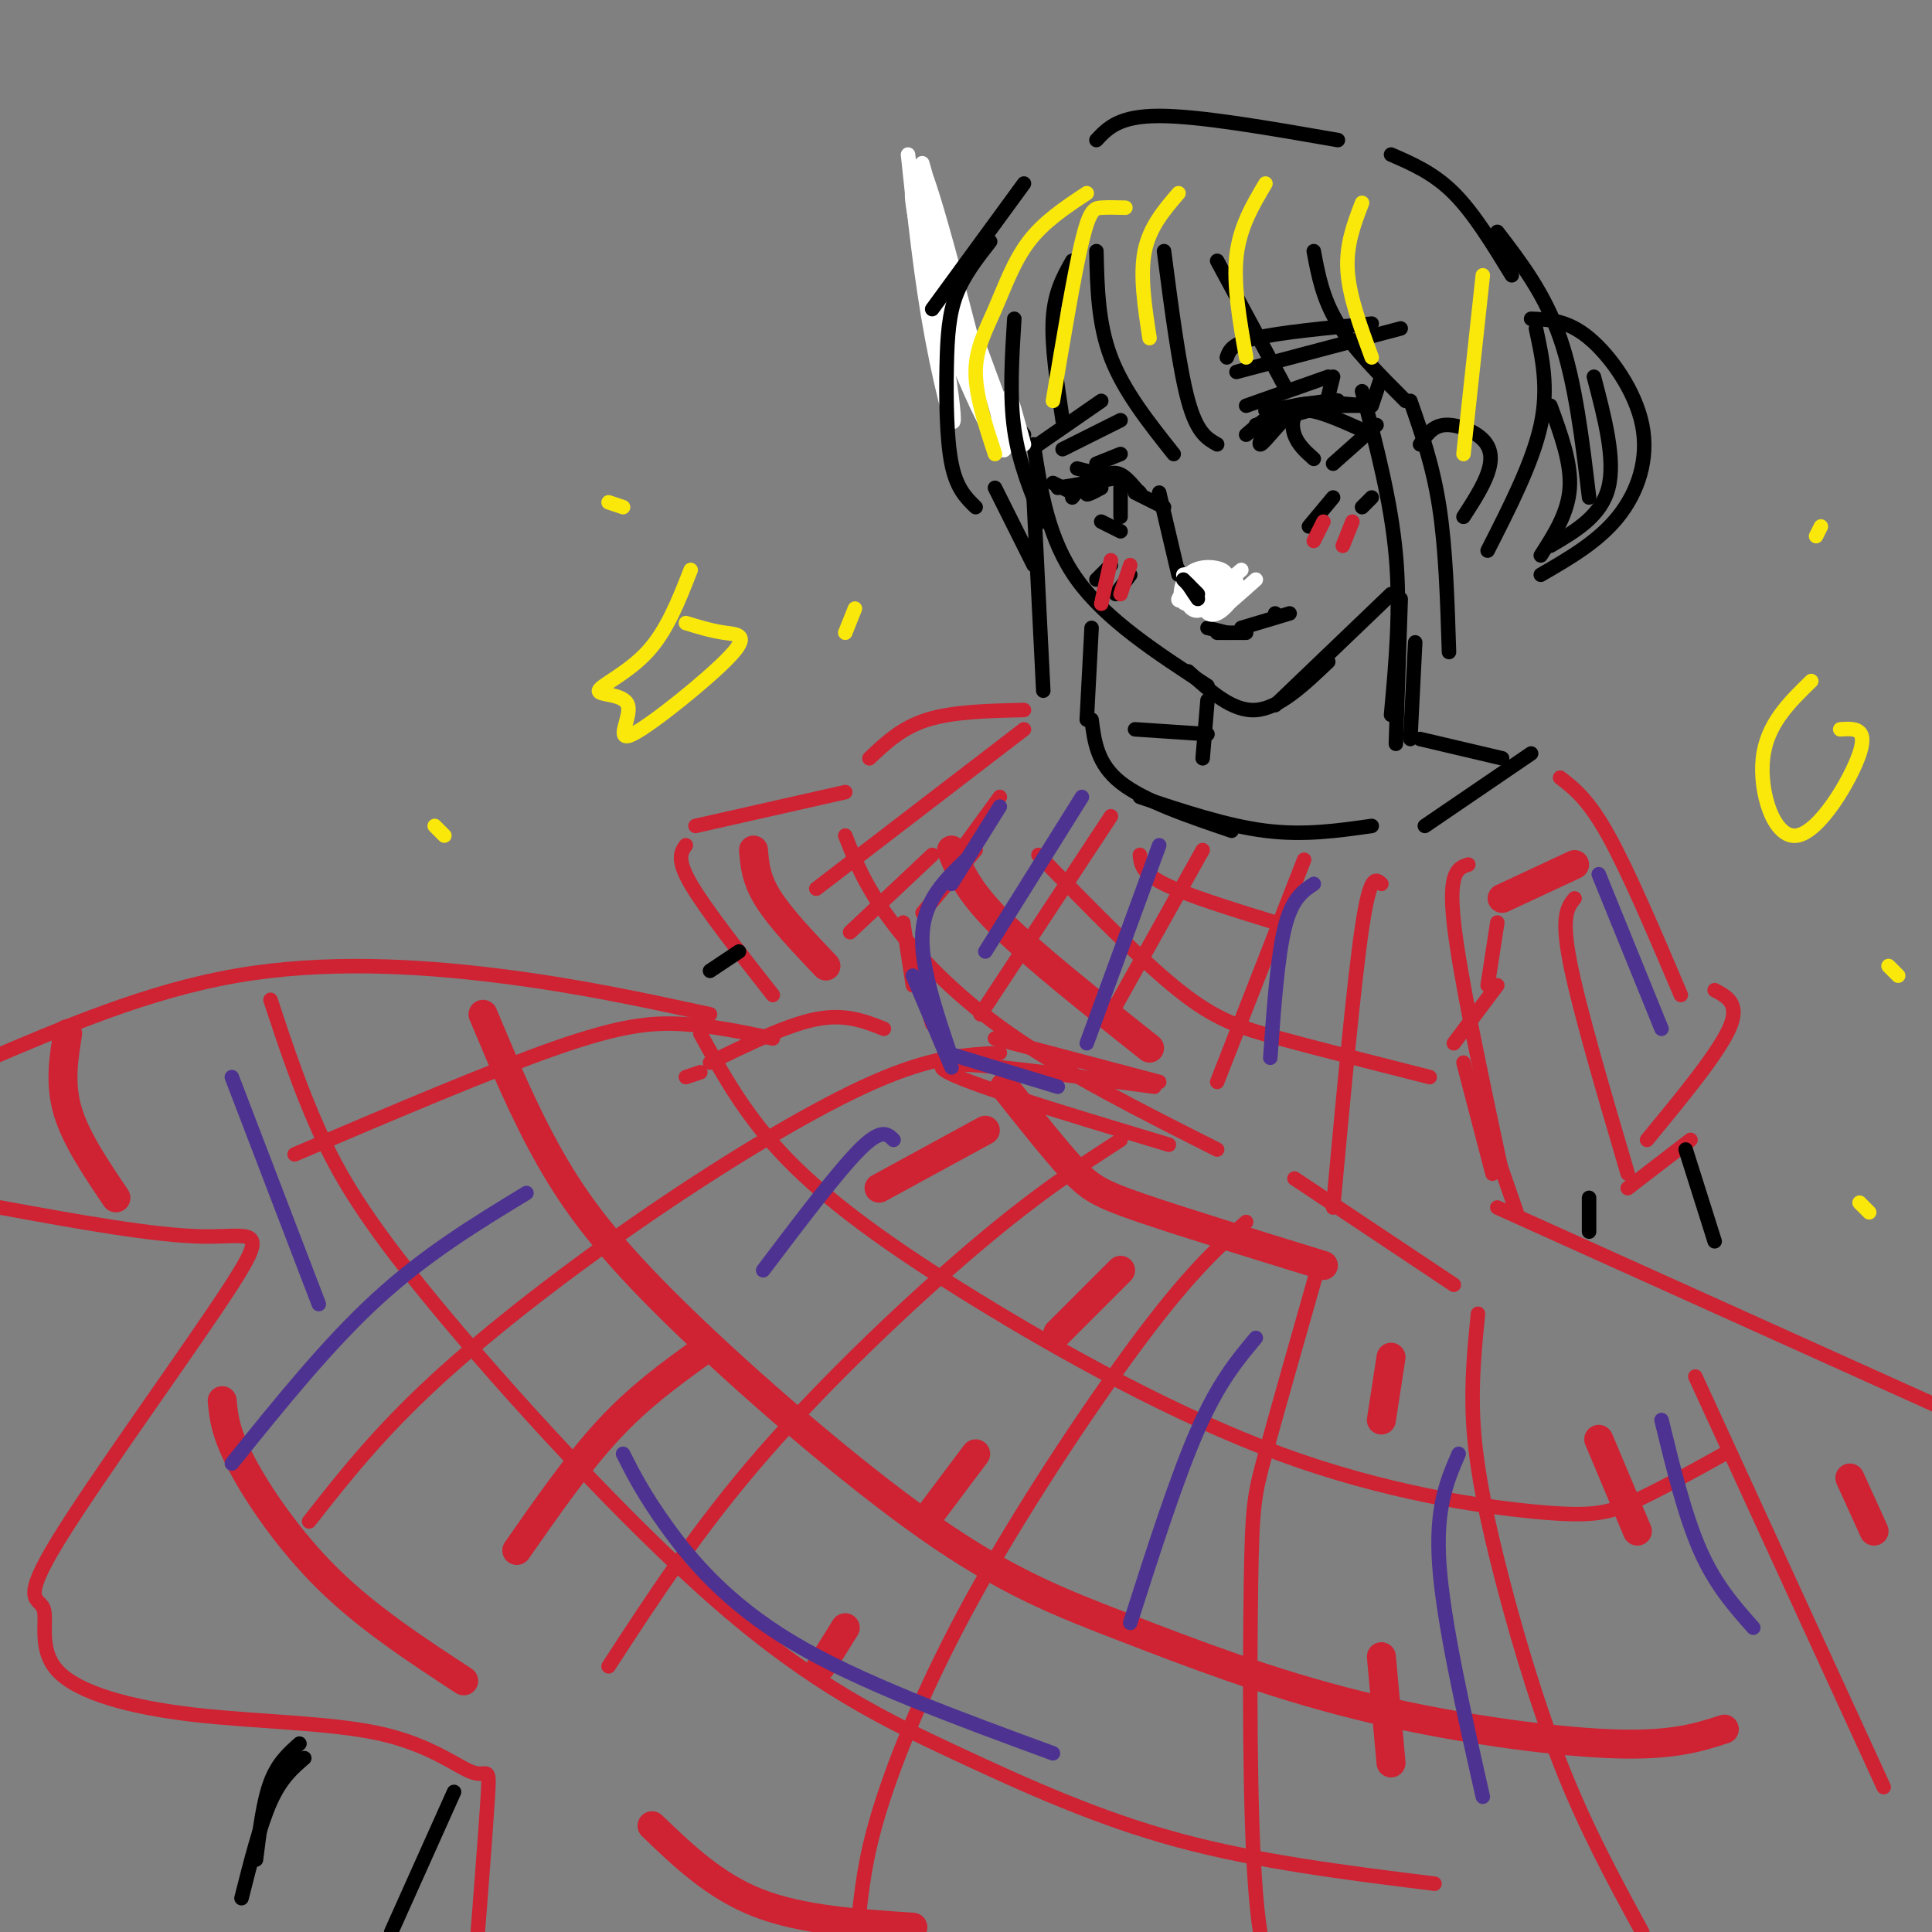 <svg viewBox='0 0 400 400' version='1.1' xmlns='http://www.w3.org/2000/svg' xmlns:xlink='http://www.w3.org/1999/xlink'><rect x="0" y="0" width="400" height="400" fill="#808080" stroke="none"/><g fill='none' stroke='rgb(0,0,0)' stroke-width='3' stroke-linecap='round' stroke-linejoin='round'><path d='M191,38c2.750,12.167 5.500,24.333 9,33c3.500,8.667 7.750,13.833 12,19'/><path d='M214,92c1.500,9.833 3.000,19.667 9,28c6.000,8.333 16.500,15.167 27,22'/><path d='M246,139c4.583,4.167 9.167,8.333 14,8c4.833,-0.333 9.917,-5.167 15,-10'/><path d='M264,146c0.000,0.000 24.000,-23.000 24,-23'/><path d='M262,85c7.667,-1.250 15.333,-2.500 15,-2c-0.333,0.500 -8.667,2.750 -17,5'/><path d='M258,90c2.917,-2.500 5.833,-5.000 10,-6c4.167,-1.000 9.583,-0.500 15,0'/><path d='M276,84c-2.542,-0.536 -5.083,-1.071 -8,1c-2.917,2.071 -6.208,6.750 -7,7c-0.792,0.250 0.917,-3.929 5,-6c4.083,-2.071 10.542,-2.036 17,-2'/><path d='M286,78c0.000,0.000 -2.000,6.000 -2,6'/><path d='M276,78c0.000,0.000 -1.000,4.000 -1,4'/><path d='M258,84c0.000,0.000 17.000,-6.000 17,-6'/><path d='M254,74c0.500,-1.417 1.000,-2.833 6,-4c5.000,-1.167 14.500,-2.083 24,-3'/><path d='M290,68c0.000,0.000 -34.000,9.000 -34,9'/><path d='M285,88c0.000,0.000 -9.000,8.000 -9,8'/><path d='M272,95c-1.644,-1.467 -3.289,-2.933 -4,-5c-0.711,-2.067 -0.489,-4.733 2,-5c2.489,-0.267 7.244,1.867 12,4'/><path d='M231,98c2.733,2.244 5.467,4.489 5,4c-0.467,-0.489 -4.133,-3.711 -7,-4c-2.867,-0.289 -4.933,2.356 -7,5'/><path d='M228,101c-1.711,0.933 -3.422,1.867 -3,1c0.422,-0.867 2.978,-3.533 5,-4c2.022,-0.467 3.511,1.267 5,3'/><path d='M231,99c0.000,0.000 -12.000,2.000 -12,2'/><path d='M222,102c0.000,0.000 -4.000,-2.000 -4,-2'/><path d='M227,98c0.000,0.000 -4.000,-1.000 -4,-1'/><path d='M228,83c0.000,0.000 -13.000,9.000 -13,9'/><path d='M232,87c0.000,0.000 -12.000,6.000 -12,6'/><path d='M232,94c0.000,0.000 -5.000,2.000 -5,2'/><path d='M228,108c0.000,0.000 4.000,2.000 4,2'/><path d='M232,101c0.000,0.000 0.000,6.000 0,6'/><path d='M235,102c0.000,0.000 6.000,3.000 6,3'/><path d='M240,102c0.000,0.000 4.000,17.000 4,17'/><path d='M246,123c0.000,0.000 3.000,0.000 3,0'/><path d='M250,130c0.000,0.000 4.000,1.000 4,1'/><path d='M252,131c0.000,0.000 6.000,0.000 6,0'/><path d='M257,130c0.000,0.000 10.000,-3.000 10,-3'/><path d='M264,127c0.000,0.000 0.000,0.000 0,0'/><path d='M276,103c0.000,0.000 -5.000,6.000 -5,6'/><path d='M284,103c0.000,0.000 -2.000,2.000 -2,2'/><path d='M230,117c0.000,0.000 -3.000,3.000 -3,3'/><path d='M234,119c0.000,0.000 -3.000,4.000 -3,4'/></g>
<g fill='none' stroke='rgb(255,255,255)' stroke-width='3' stroke-linecap='round' stroke-linejoin='round'><path d='M188,32c1.337,12.761 2.674,25.522 5,38c2.326,12.478 5.639,24.674 4,12c-1.639,-12.674 -8.232,-50.216 -6,-47c2.232,3.216 13.289,47.192 13,47c-0.289,-0.192 -11.924,-44.552 -13,-48c-1.076,-3.448 8.407,34.015 11,46c2.593,11.985 -1.703,-1.507 -6,-15'/><path d='M196,65c-2.631,-8.996 -6.208,-23.985 -7,-25c-0.792,-1.015 1.202,11.943 6,26c4.798,14.057 12.399,29.211 13,27c0.601,-2.211 -5.800,-21.788 -6,-23c-0.200,-1.212 5.800,15.939 8,21c2.200,5.061 0.600,-1.970 -1,-9'/><path d='M209,82c0.333,0.167 1.667,5.083 3,10'/></g>
<g fill='none' stroke='rgb(0,0,0)' stroke-width='3' stroke-linecap='round' stroke-linejoin='round'><path d='M227,52c0.167,7.500 0.333,15.000 3,22c2.667,7.000 7.833,13.500 13,20'/><path d='M241,52c1.583,12.167 3.167,24.333 5,31c1.833,6.667 3.917,7.833 6,9'/><path d='M252,54c0.000,0.000 14.000,26.000 14,26'/><path d='M272,52c0.917,4.917 1.833,9.833 5,15c3.167,5.167 8.583,10.583 14,16'/><path d='M222,54c-1.833,3.250 -3.667,6.500 -4,12c-0.333,5.500 0.833,13.250 2,21'/><path d='M210,66c-0.500,8.000 -1.000,16.000 0,23c1.000,7.000 3.500,13.000 6,19'/><path d='M282,81c3.000,11.417 6.000,22.833 7,34c1.000,11.167 0.000,22.083 -1,33'/><path d='M292,83c2.333,6.667 4.667,13.333 6,22c1.333,8.667 1.667,19.333 2,30'/><path d='M214,103c0.000,0.000 2.000,40.000 2,40'/><path d='M226,130c0.000,0.000 -1.000,19.000 -1,19'/><path d='M205,50c-2.732,3.494 -5.464,6.988 -7,11c-1.536,4.012 -1.875,8.542 -2,15c-0.125,6.458 -0.036,14.845 1,20c1.036,5.155 3.018,7.077 5,9'/><path d='M193,64c0.000,0.000 19.000,-26.000 19,-26'/><path d='M227,29c2.333,-2.500 4.667,-5.000 13,-5c8.333,0.000 22.667,2.500 37,5'/><path d='M288,32c4.417,1.917 8.833,3.833 13,8c4.167,4.167 8.083,10.583 12,17'/><path d='M310,48c4.917,6.417 9.833,12.833 13,22c3.167,9.167 4.583,21.083 6,33'/><path d='M318,68c1.333,6.167 2.667,12.333 1,20c-1.667,7.667 -6.333,16.833 -11,26'/><path d='M317,66c3.774,0.149 7.548,0.298 12,4c4.452,3.702 9.583,10.958 11,18c1.417,7.042 -0.881,13.869 -5,19c-4.119,5.131 -10.060,8.565 -16,12'/><path d='M330,78c2.250,8.583 4.500,17.167 3,23c-1.500,5.833 -6.750,8.917 -12,12'/><path d='M321,84c2.167,5.917 4.333,11.833 4,17c-0.333,5.167 -3.167,9.583 -6,14'/><path d='M290,124c0.000,0.000 -1.000,30.000 -1,30'/><path d='M250,145c0.000,0.000 -1.000,12.000 -1,12'/><path d='M294,92c1.268,-1.875 2.536,-3.750 5,-4c2.464,-0.250 6.125,1.125 8,3c1.875,1.875 1.964,4.250 1,7c-0.964,2.750 -2.982,5.875 -5,9'/><path d='M293,133c0.000,0.000 -1.000,20.000 -1,20'/><path d='M294,153c0.000,0.000 17.000,4.000 17,4'/><path d='M250,152c0.000,0.000 -15.000,-1.000 -15,-1'/><path d='M226,149c0.583,4.583 1.167,9.167 6,13c4.833,3.833 13.917,6.917 23,10'/><path d='M236,165c9.000,3.000 18.000,6.000 26,7c8.000,1.000 15.000,0.000 22,-1'/><path d='M317,156c0.000,0.000 -22.000,15.000 -22,15'/></g>
<g fill='none' stroke='rgb(207,34,51)' stroke-width='3' stroke-linecap='round' stroke-linejoin='round'><path d='M207,165c0.000,0.000 -8.000,11.000 -8,11'/><path d='M202,176c0.000,0.000 -11.000,13.000 -11,13'/><path d='M187,191c0.000,0.000 2.000,13.000 2,13'/><path d='M188,195c0.000,0.000 5.000,17.000 5,17'/><path d='M310,191c0.000,0.000 -2.000,13.000 -2,13'/><path d='M310,204c0.000,0.000 -9.000,12.000 -9,12'/><path d='M206,215c0.000,0.000 34.000,9.000 34,9'/><path d='M239,225c-22.250,-3.000 -44.500,-6.000 -44,-4c0.500,2.000 23.750,9.000 47,16'/><path d='M183,213c-4.000,-1.583 -8.000,-3.167 -14,-2c-6.000,1.167 -14.000,5.083 -22,9'/><path d='M145,222c0.000,0.000 -3.000,1.000 -3,1'/><path d='M268,244c0.000,0.000 33.000,22.000 33,22'/><path d='M147,210c-13.756,-2.978 -27.511,-5.956 -44,-8c-16.489,-2.044 -35.711,-3.156 -54,0c-18.289,3.156 -35.644,10.578 -53,18'/><path d='M0,250c15.999,2.921 31.999,5.842 42,6c10.001,0.158 14.005,-2.448 6,10c-8.005,12.448 -28.018,39.951 -36,53c-7.982,13.049 -3.933,11.645 -3,14c0.933,2.355 -1.250,8.469 3,13c4.250,4.531 14.934,7.479 28,9c13.066,1.521 28.512,1.614 39,4c10.488,2.386 16.016,7.066 19,8c2.984,0.934 3.424,-1.876 3,5c-0.424,6.876 -1.712,23.438 -3,40'/><path d='M310,250c0.000,0.000 102.000,46.000 102,46'/><path d='M212,147c-7.333,0.167 -14.667,0.333 -20,2c-5.333,1.667 -8.667,4.833 -12,8'/><path d='M175,164c0.000,0.000 -31.000,7.000 -31,7'/><path d='M142,175c-1.000,1.417 -2.000,2.833 1,8c3.000,5.167 10.000,14.083 17,23'/><path d='M323,161c2.917,2.250 5.833,4.500 10,12c4.167,7.500 9.583,20.250 15,33'/><path d='M355,205c2.667,1.417 5.333,2.833 3,8c-2.333,5.167 -9.667,14.083 -17,23'/><path d='M350,236c0.000,0.000 -13.000,10.000 -13,10'/><path d='M303,220c0.000,0.000 6.000,23.000 6,23'/><path d='M306,228c0.000,0.000 8.000,23.000 8,23'/><path d='M212,151c0.000,0.000 -43.000,33.000 -43,33'/><path d='M193,177c0.000,0.000 -17.000,16.000 -17,16'/><path d='M230,169c0.000,0.000 -27.000,41.000 -27,41'/><path d='M249,176c0.000,0.000 -19.000,34.000 -19,34'/><path d='M270,178c0.000,0.000 -18.000,46.000 -18,46'/><path d='M286,183c-1.167,-1.083 -2.333,-2.167 -4,9c-1.667,11.167 -3.833,34.583 -6,58'/><path d='M304,179c-2.083,0.667 -4.167,1.333 -3,12c1.167,10.667 5.583,31.333 10,52'/><path d='M326,186c-1.417,1.750 -2.833,3.500 -1,13c1.833,9.500 6.917,26.750 12,44'/><path d='M160,215c-6.333,-1.333 -12.667,-2.667 -19,-3c-6.333,-0.333 -12.667,0.333 -26,5c-13.333,4.667 -33.667,13.333 -54,22'/><path d='M207,218c-6.970,0.351 -13.940,0.702 -26,6c-12.060,5.298 -29.208,15.542 -46,27c-16.792,11.458 -33.226,24.131 -45,35c-11.774,10.869 -18.887,19.935 -26,29'/><path d='M232,236c-8.489,5.489 -16.978,10.978 -30,22c-13.022,11.022 -30.578,27.578 -44,43c-13.422,15.422 -22.711,29.711 -32,44'/><path d='M258,253c-5.595,5.012 -11.190,10.024 -21,23c-9.810,12.976 -23.833,33.917 -34,52c-10.167,18.083 -16.476,33.310 -20,44c-3.524,10.690 -4.262,16.845 -5,23'/><path d='M273,262c-4.321,15.202 -8.643,30.405 -11,39c-2.357,8.595 -2.750,10.583 -3,27c-0.250,16.417 -0.357,47.262 1,64c1.357,16.738 4.179,19.369 7,22'/><path d='M306,272c-0.702,7.060 -1.405,14.119 -1,22c0.405,7.881 1.917,16.583 5,29c3.083,12.417 7.738,28.548 13,42c5.262,13.452 11.131,24.226 17,35'/><path d='M351,285c0.000,0.000 39.000,85.000 39,85'/><path d='M56,207c2.976,8.999 5.953,17.997 10,27c4.047,9.003 9.165,18.009 24,36c14.835,17.991 39.389,44.967 59,62c19.611,17.033 34.280,24.124 49,31c14.720,6.876 29.491,13.536 46,18c16.509,4.464 34.754,6.732 53,9'/><path d='M145,214c4.707,8.578 9.414,17.156 18,26c8.586,8.844 21.052,17.953 39,29c17.948,11.047 41.378,24.033 63,32c21.622,7.967 41.437,10.914 53,12c11.563,1.086 14.875,0.310 20,-2c5.125,-2.310 12.062,-6.155 19,-10'/><path d='M175,173c1.978,5.044 3.956,10.089 9,17c5.044,6.911 13.156,15.689 25,24c11.844,8.311 27.422,16.156 43,24'/><path d='M215,177c10.600,10.889 21.200,21.778 29,28c7.800,6.222 12.800,7.778 21,10c8.200,2.222 19.600,5.111 31,8'/><path d='M236,177c0.167,1.833 0.333,3.667 5,6c4.667,2.333 13.833,5.167 23,8'/></g>
<g fill='none' stroke='rgb(207,34,51)' stroke-width='6' stroke-linecap='round' stroke-linejoin='round'><path d='M100,210c4.295,10.250 8.589,20.500 14,30c5.411,9.500 11.938,18.251 26,32c14.062,13.749 35.660,32.496 52,44c16.340,11.504 27.421,15.764 41,21c13.579,5.236 29.656,11.448 48,16c18.344,4.552 38.955,7.443 52,8c13.045,0.557 18.522,-1.222 24,-3'/><path d='M14,214c-0.833,5.167 -1.667,10.333 0,16c1.667,5.667 5.833,11.833 10,18'/><path d='M46,290c0.311,3.289 0.622,6.578 4,13c3.378,6.422 9.822,15.978 18,24c8.178,8.022 18.089,14.511 28,21'/><path d='M135,378c6.500,6.250 13.000,12.500 22,16c9.000,3.500 20.500,4.250 32,5'/><path d='M208,225c5.200,6.556 10.400,13.111 14,17c3.600,3.889 5.600,5.111 14,8c8.400,2.889 23.200,7.444 38,12'/><path d='M197,176c1.583,4.083 3.167,8.167 10,15c6.833,6.833 18.917,16.417 31,26'/><path d='M311,186c0.000,0.000 15.000,-7.000 15,-7'/><path d='M156,176c0.250,3.000 0.500,6.000 3,10c2.500,4.000 7.250,9.000 12,14'/><path d='M204,234c0.000,0.000 -22.000,12.000 -22,12'/><path d='M145,280c-6.333,4.583 -12.667,9.167 -19,16c-6.333,6.833 -12.667,15.917 -19,25'/><path d='M232,263c0.000,0.000 -13.000,13.000 -13,13'/><path d='M202,301c0.000,0.000 -9.000,12.000 -9,12'/><path d='M175,337c0.000,0.000 -5.000,8.000 -5,8'/><path d='M288,281c0.000,0.000 -2.000,13.000 -2,13'/><path d='M286,343c0.000,0.000 2.000,22.000 2,22'/><path d='M331,298c0.000,0.000 8.000,19.000 8,19'/><path d='M383,306c0.000,0.000 5.000,11.000 5,11'/></g>
<g fill='none' stroke='rgb(77,50,146)' stroke-width='3' stroke-linecap='round' stroke-linejoin='round'><path d='M224,165c0.000,0.000 -20.000,32.000 -20,32'/><path d='M240,175c0.000,0.000 -15.000,41.000 -15,41'/><path d='M272,183c-2.250,1.500 -4.500,3.000 -6,9c-1.500,6.000 -2.250,16.500 -3,27'/><path d='M207,167c0.000,0.000 -10.000,16.000 -10,16'/><path d='M200,178c-4.250,4.083 -8.500,8.167 -9,15c-0.500,6.833 2.750,16.417 6,26'/><path d='M189,202c0.000,0.000 8.000,19.000 8,19'/><path d='M219,225c0.000,0.000 -23.000,-7.000 -23,-7'/><path d='M48,223c0.000,0.000 18.000,47.000 18,47'/><path d='M109,247c-10.417,6.333 -20.833,12.667 -31,22c-10.167,9.333 -20.083,21.667 -30,34'/><path d='M129,301c2.111,4.178 4.222,8.356 9,15c4.778,6.644 12.222,15.756 26,24c13.778,8.244 33.889,15.622 54,23'/><path d='M260,277c-3.833,4.583 -7.667,9.167 -12,19c-4.333,9.833 -9.167,24.917 -14,40'/><path d='M185,236c-1.250,-1.250 -2.500,-2.500 -7,2c-4.500,4.500 -12.250,14.750 -20,25'/><path d='M302,301c-2.417,5.583 -4.833,11.167 -4,23c0.833,11.833 4.917,29.917 9,48'/><path d='M344,294c2.417,9.917 4.833,19.833 8,27c3.167,7.167 7.083,11.583 11,16'/><path d='M331,181c0.000,0.000 13.000,32.000 13,32'/></g>
<g fill='none' stroke='rgb(207,34,51)' stroke-width='3' stroke-linecap='round' stroke-linejoin='round'><path d='M230,116c0.000,0.000 -2.000,9.000 -2,9'/><path d='M234,117c0.000,0.000 -2.000,6.000 -2,6'/><path d='M274,108c0.000,0.000 -2.000,4.000 -2,4'/><path d='M280,108c0.000,0.000 -2.000,5.000 -2,5'/></g>
<g fill='none' stroke='rgb(0,0,0)' stroke-width='3' stroke-linecap='round' stroke-linejoin='round'><path d='M244,118c0.000,0.000 4.000,7.000 4,7'/><path d='M246,119c0.000,0.000 4.000,6.000 4,6'/><path d='M246,121c0.000,0.000 7.000,3.000 7,3'/><path d='M248,123c0.000,0.000 4.000,0.000 4,0'/></g>
<g fill='none' stroke='rgb(255,255,255)' stroke-width='3' stroke-linecap='round' stroke-linejoin='round'><path d='M257,118c-3.056,2.610 -6.111,5.221 -7,7c-0.889,1.779 0.389,2.727 2,2c1.611,-0.727 3.554,-3.131 4,-5c0.446,-1.869 -0.606,-3.205 -3,-3c-2.394,0.205 -6.130,1.950 -7,4c-0.870,2.050 1.128,4.405 3,3c1.872,-1.405 3.619,-6.571 2,-7c-1.619,-0.429 -6.606,3.877 -7,5c-0.394,1.123 3.803,-0.939 8,-3'/><path d='M252,121c1.853,-1.075 2.485,-2.261 1,-3c-1.485,-0.739 -5.086,-1.029 -7,1c-1.914,2.029 -2.140,6.378 0,6c2.140,-0.378 6.646,-5.483 6,-6c-0.646,-0.517 -6.443,3.553 -7,4c-0.557,0.447 4.127,-2.729 5,-4c0.873,-1.271 -2.063,-0.635 -5,0'/><path d='M260,120c-3.083,2.750 -6.167,5.500 -7,6c-0.833,0.500 0.583,-1.250 2,-3'/></g>
<g fill='none' stroke='rgb(0,0,0)' stroke-width='3' stroke-linecap='round' stroke-linejoin='round'><path d='M245,120c0.000,0.000 3.000,3.000 3,3'/><path d='M246,121c0.000,0.000 2.000,3.000 2,3'/><path d='M349,238c0.000,0.000 6.000,19.000 6,19'/><path d='M329,248c0.000,0.000 0.000,7.000 0,7'/><path d='M153,197c0.000,0.000 -6.000,4.000 -6,4'/><path d='M62,361c-2.250,2.000 -4.500,4.000 -6,8c-1.500,4.000 -2.250,10.000 -3,16'/><path d='M63,364c-2.417,2.083 -4.833,4.167 -7,9c-2.167,4.833 -4.083,12.417 -6,20'/><path d='M94,371c0.000,0.000 -13.000,29.000 -13,29'/><path d='M206,101c0.000,0.000 8.000,16.000 8,16'/></g>
<g fill='none' stroke='rgb(250,232,11)' stroke-width='3' stroke-linecap='round' stroke-linejoin='round'><path d='M225,40c-4.423,2.929 -8.845,5.857 -12,10c-3.155,4.143 -5.042,9.500 -7,14c-1.958,4.500 -3.988,8.143 -4,13c-0.012,4.857 1.994,10.929 4,17'/><path d='M233,43c-1.800,-0.044 -3.600,-0.089 -5,0c-1.400,0.089 -2.400,0.311 -4,7c-1.600,6.689 -3.800,19.844 -6,33'/><path d='M244,40c-3.000,3.500 -6.000,7.000 -7,12c-1.000,5.000 0.000,11.500 1,18'/><path d='M262,38c-2.667,4.500 -5.333,9.000 -6,15c-0.667,6.000 0.667,13.500 2,21'/><path d='M282,42c-1.667,4.333 -3.333,8.667 -3,14c0.333,5.333 2.667,11.667 5,18'/><path d='M307,57c0.000,0.000 -4.000,37.000 -4,37'/><path d='M143,118c-2.454,6.289 -4.909,12.578 -9,17c-4.091,4.422 -9.820,6.976 -10,8c-0.180,1.024 5.189,0.517 6,3c0.811,2.483 -2.937,7.954 1,6c3.937,-1.954 15.560,-11.334 20,-16c4.440,-4.666 1.697,-4.619 -1,-5c-2.697,-0.381 -5.349,-1.191 -8,-2'/><path d='M375,141c-4.607,4.476 -9.214,8.952 -10,16c-0.786,7.048 2.250,16.667 7,16c4.750,-0.667 11.214,-11.619 13,-17c1.786,-5.381 -1.107,-5.190 -4,-5'/><path d='M92,173c0.000,0.000 -2.000,-2.000 -2,-2'/><path d='M126,104c0.000,0.000 3.000,1.000 3,1'/><path d='M177,126c0.000,0.000 -2.000,5.000 -2,5'/><path d='M377,109c0.000,0.000 -1.000,2.000 -1,2'/><path d='M391,200c0.000,0.000 2.000,2.000 2,2'/><path d='M387,251c0.000,0.000 -2.000,-2.000 -2,-2'/></g>
</svg>